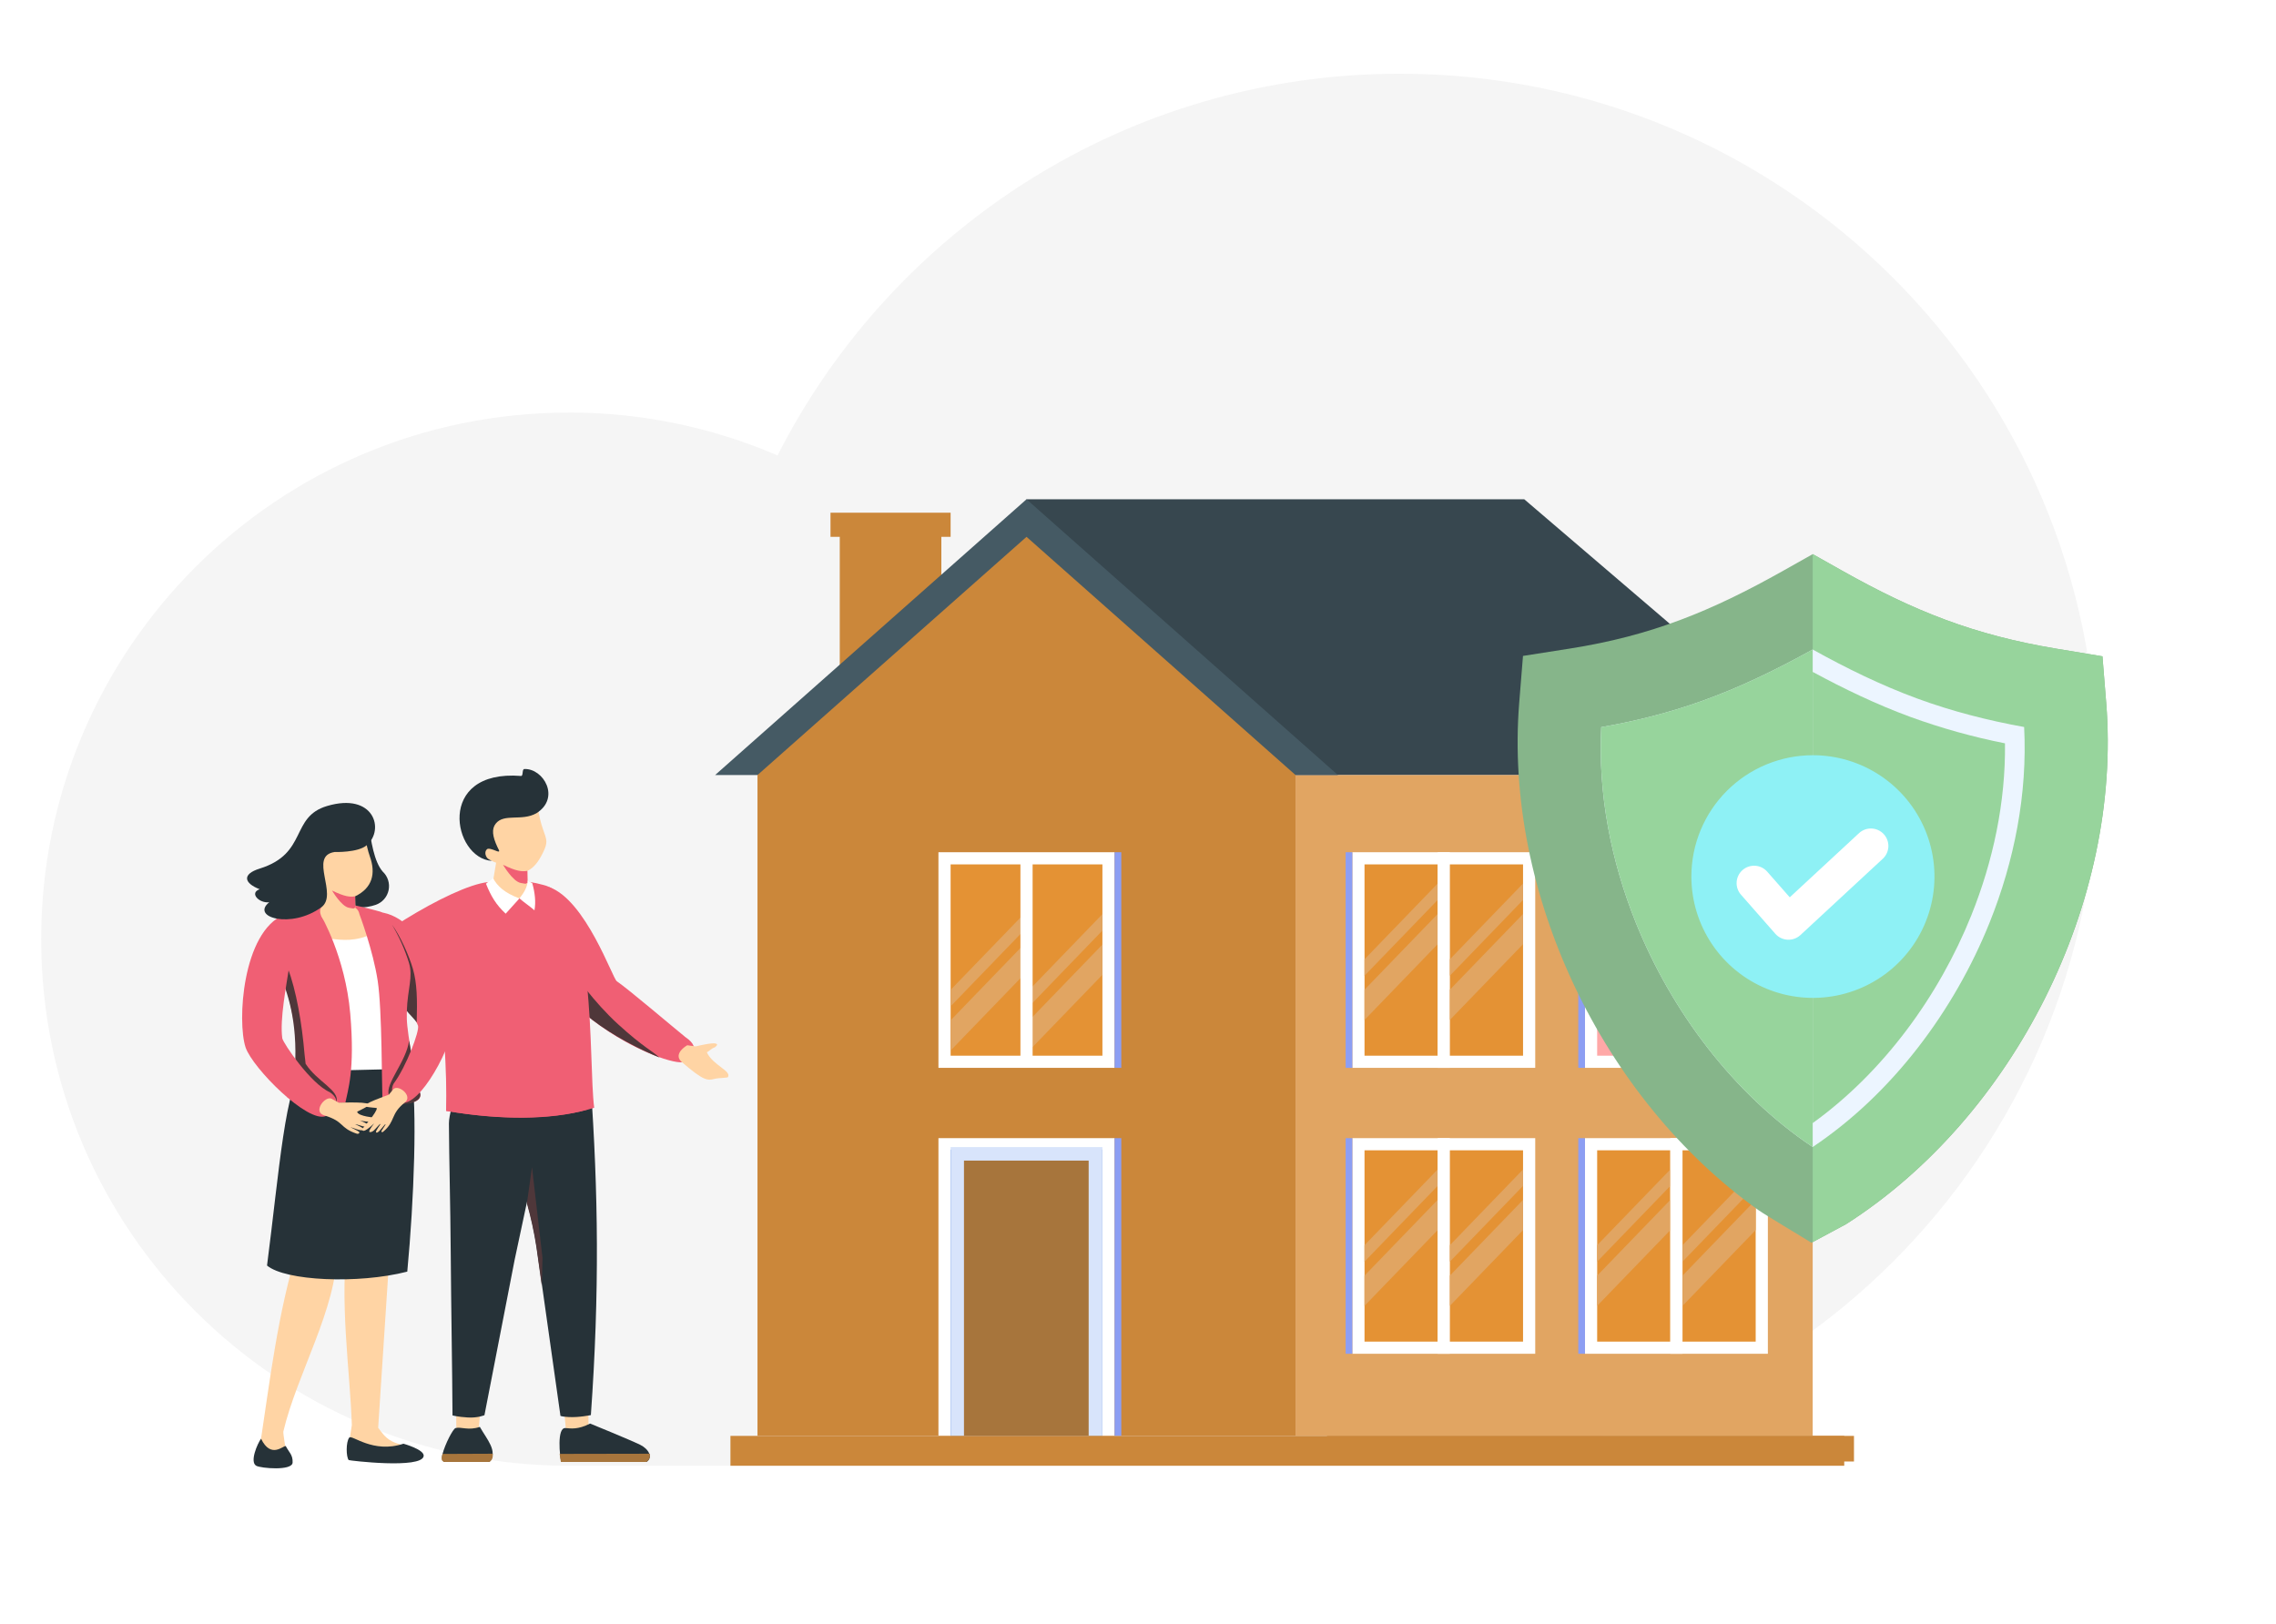 <svg xmlns="http://www.w3.org/2000/svg" fill="none" viewBox="174.08 206.848 714.752 509.952" style="max-height: 500px" width="714.752" height="509.952">
<rect fill="white" height="1024" width="1024"/>
<g clip-path="url(#clip0_10_7)">
<path fill="#F5F5F5" d="M352.673 336.408C375.229 336.382 397.551 340.969 418.262 349.887C454.387 278.755 528.325 230 613.676 230C734.607 230 832.643 327.87 832.643 448.597C832.643 569.325 734.607 667.195 613.676 667.195H352.673C261.174 667.195 187.011 593.146 187.011 501.812C187.011 410.479 261.185 336.43 352.684 336.43" clip-rule="evenodd" fill-rule="evenodd"/>
<path fill="#CB873A" d="M469.701 372.929H437.799V418.774H469.701V372.929Z"/>
<path fill="#CB873A" d="M472.61 367.874H434.888V375.449H472.61V367.874Z"/>
<path fill="#263238" d="M289.778 465.051C290.554 471.062 291.594 477.524 294.263 480.585C295.049 481.316 295.633 482.238 295.958 483.26C296.283 484.283 296.339 485.371 296.119 486.422C295.899 487.472 295.412 488.447 294.704 489.254C293.995 490.061 293.091 490.672 292.077 491.027C288.825 492.171 283.75 492.304 283.13 490.55C282.509 488.795 283.947 486.694 283.89 486.428L279.849 486.487L289.778 465.051Z" clip-rule="evenodd" fill-rule="evenodd"/>
<path fill="#FFD4A4" d="M324.392 655.651L325.129 647.947L317.322 648.132L317.397 656.953L324.392 655.651Z" clip-rule="evenodd" fill-rule="evenodd"/>
<path fill="#263238" d="M324.775 654.998C326.982 658.926 330.578 662.679 327.771 666.012H313.48C313.456 665.947 313.434 665.879 313.41 665.794C313.273 665.336 312.606 665.14 313.052 663.475C313.88 660.37 316.315 655.601 317.15 655.356C318.809 654.87 321.165 656.24 324.775 654.988" clip-rule="evenodd" fill-rule="evenodd"/>
<path fill="#A7753C" d="M328.84 663.416C328.873 664.459 328.763 665.38 327.776 666.006H313.48C312.744 665.569 312.549 665.29 313.043 663.479L328.84 663.416Z" clip-rule="evenodd" fill-rule="evenodd"/>
<path fill="#263238" d="M348.324 548.883L339.962 582.516L335.694 602.536L326.217 651.311C326.217 651.311 324.213 652.219 321.007 652.036C317.801 651.852 316.184 651.381 316.184 651.381C316.114 636.981 315.747 617.619 315.626 600.213C315.517 584.905 315.117 571.295 315.058 559.685C315.034 554.667 320.802 540.448 320.727 540.631L348.324 548.883Z" clip-rule="evenodd" fill-rule="evenodd"/>
<path fill="#FFD4A4" d="M358.893 655.651L358.862 647.683L351.056 647.868L351.897 656.953L358.893 655.651Z" clip-rule="evenodd" fill-rule="evenodd"/>
<path fill="#263238" d="M359.408 653.945C359.408 653.945 371.663 658.934 375.103 660.601C377.773 661.897 379.286 664.623 377.091 666.012H350.376C350.352 665.947 350.33 665.879 350.306 665.794C349.91 664.485 348.87 655.147 351.65 655.356C353.374 655.485 355.549 655.904 359.408 653.934" clip-rule="evenodd" fill-rule="evenodd"/>
<path fill="#A7753C" d="M378.156 663.416L378.173 663.996C378.173 664.396 378.073 664.788 377.882 665.139C377.691 665.49 377.416 665.788 377.081 666.006H350.258C350.236 665.94 350.212 665.873 350.19 665.788C350.111 665.532 349.921 664.204 349.827 663.468L378.156 663.416Z" clip-rule="evenodd" fill-rule="evenodd"/>
<path fill="#263238" d="M359.549 547.074C361.953 581.27 362.39 612.597 359.636 651.281C359.636 651.281 355.89 652.081 352.684 651.896C349.478 651.71 350.061 651.346 350.061 651.346L342.559 598.256C342.559 598.256 340.863 586.166 336.894 576.745C334.026 569.942 330.51 567.981 331.028 560.074C331.565 551.887 330.87 545.543 332.009 542.713C333.148 539.883 338.828 541.02 338.828 541.02L359.549 547.074Z" clip-rule="evenodd" fill-rule="evenodd"/>
<path fill="#4F373A" d="M344.241 610.729L342.56 598.729C341.846 594.024 340.84 589.368 339.549 584.787L341.144 573.42L344.444 601.91L344.241 610.729Z" clip-rule="evenodd" fill-rule="evenodd"/>
<path fill="#F05F74" d="M345.533 505C349.152 512.929 351.847 520.844 360.141 527.198C373.51 537.442 386.966 541.38 388.845 540.322C390.458 539.414 394.928 536.32 389.372 532.613C385.714 529.668 371.451 517.517 367.766 515.012C366.455 514.127 358.065 489.659 346.669 485.51C345.52 484.77 342.169 499.945 345.533 505Z" clip-rule="evenodd" fill-rule="evenodd"/>
<path fill="#4F373A" d="M349.414 513.542C351.84 518.462 354.852 523.142 360.141 527.2C366.697 532.218 374.735 536.327 381.146 538.982C379.047 536.962 376.147 535.792 368.238 528.579C360.329 521.366 354.574 512.811 354.574 512.811L349.414 513.542Z" clip-rule="evenodd" fill-rule="evenodd"/>
<path fill="#F05F74" d="M311.629 513.592C313.03 522.847 314.988 541.323 314.192 555.745C332.876 558.95 349.521 558.3 360.678 554.752C358.768 539.883 361.749 488.811 344.752 484.792C338.611 483.073 333.84 483.227 327.327 483.891C315.77 485.067 285.394 504.241 279.838 512.75C275.941 518.717 273.245 527.294 272.497 533.53C272.22 535.834 277.62 539.42 280.365 537.003C289.081 533.754 311.034 514.585 311.618 513.592" clip-rule="evenodd" fill-rule="evenodd"/>
<path fill="#F05F74" d="M311.721 514.218C313.176 523.469 314.538 544.135 314.193 555.745C331.229 558.666 347.028 558.666 358.777 555.267C351.265 556.14 325.953 555.407 323.715 548.22C322.434 544.111 321.584 518.239 319.252 506.246C317.606 508.05 312.776 511.362 311.729 514.218" clip-rule="evenodd" fill-rule="evenodd"/>
<path fill="#FFD4A4" d="M344.475 474.875C343.164 477.494 341.748 479.394 339.695 480.374L339.765 484.17L340.318 484.639C342.484 486.956 339.68 489.151 337.213 489.003C327.516 489.481 330.556 486.112 328.938 483.433L329.876 477.797C329.555 477.779 326.853 476.37 326.161 476.156C325.468 475.942 324.441 474.603 324.371 473.187C324.301 471.771 326.495 472.229 326.495 472.229C323.84 468.603 320.834 465.64 324.731 462.374C328.628 459.107 337.582 457.203 337.582 457.203L342.972 455.337C342.285 457.194 343.203 463.386 344.587 467.254C345.826 470.723 346.243 471.367 344.48 474.873" clip-rule="evenodd" fill-rule="evenodd"/>
<path fill="#F05F74" d="M332.057 478.465C332.057 478.465 335.104 483.683 337.608 484.157C340.113 484.63 338.832 484.279 339.765 484.157L339.696 480.363C337.969 480.64 336.282 480.505 332.057 478.454" clip-rule="evenodd" fill-rule="evenodd"/>
<path fill="white" d="M337.213 489.005C336.063 490.34 334.035 492.474 332.885 493.805C329.86 491.006 328.28 488.32 326.7 484.41C327.26 483.845 328.383 483.219 328.943 482.665C330.217 485.126 332.573 487.325 337.213 489.011" clip-rule="evenodd" fill-rule="evenodd"/>
<path fill="white" d="M337.212 489.005C338.508 490.166 340.626 491.593 341.92 492.753C342.401 490.12 342.08 487.246 341.227 484.214L339.804 483.448C339.702 485.575 338.493 487.375 337.212 489.005Z" clip-rule="evenodd" fill-rule="evenodd"/>
<path fill="#FFD4A4" d="M292.342 548.224L297.209 588.429L292.838 655.254C292.984 655.454 293.131 655.651 293.275 655.841C293.386 655.986 293.497 656.132 293.609 656.277C293.878 656.631 294.143 656.962 294.407 657.274C294.527 657.416 294.645 657.553 294.77 657.687C296.737 659.851 299.277 660.372 301.359 660.881C302.97 661.273 304.211 661.465 305.306 663.617C305.34 663.682 305.367 663.75 305.387 663.82C305.441 664.005 305.45 664.2 305.414 664.389C305.378 664.578 305.298 664.756 305.18 664.909C305.063 665.061 304.911 665.184 304.737 665.267C304.563 665.35 304.371 665.391 304.179 665.386L285.079 664.788C284.633 664.778 284.206 664.607 283.877 664.306C283.548 664.005 283.34 663.595 283.292 663.152C283.277 663.024 283.277 662.894 283.292 662.766L284.566 654.442C284.564 654.431 284.564 654.419 284.566 654.407C284.102 638.159 280.413 614.347 283.438 595.369C283.438 595.369 279.723 574.788 279.797 573.924C279.871 573.06 292.342 548.224 292.342 548.224Z"/>
<path fill="#FFD4A4" d="M276.556 581.274C275.725 588.427 280.723 592.67 279.893 599.82C279.882 617.726 267.315 638.355 263.064 656.436C262.925 657.034 263.993 662.72 263.871 663.313C261.985 665.329 256.604 668.172 256.029 658.88C258.433 643.269 261.428 618.038 267.613 599.045L263.711 580.112L276.556 581.274Z"/>
<path fill="#263238" d="M303.239 543.256C305.177 554.637 304.113 583.736 301.98 606.226C286.463 610.201 263.64 609.123 257.938 604.312C261.745 574.98 263.679 546.802 269.759 541.604C276.2 533.968 301.362 535.666 303.239 543.256Z" clip-rule="evenodd" fill-rule="evenodd"/>
<path fill="white" d="M274.661 496.301C274.661 496.301 275.694 507.952 278.157 522.596C280.621 537.241 277.421 543.106 277.421 543.106L296.721 542.65C296.721 542.65 295.462 525.548 293.373 515.076C291.284 504.603 288.906 494.13 288.906 494.13L283.774 494.913L274.936 494.767L274.661 496.301Z" clip-rule="evenodd" fill-rule="evenodd"/>
<path fill="#FFD4A4" d="M287.315 501.463C292.482 500.189 292.123 497.859 292.123 497.859L286.585 492.934L273.927 493.949L273.166 498.897L274.941 501.607C279.198 501.494 282.14 502.735 287.308 501.463" clip-rule="evenodd" fill-rule="evenodd"/>
<path fill="#F05F74" d="M261.65 495.461C258.003 510.321 273.166 529.578 264.192 551.399C269.088 552.077 276.678 553.995 282.55 553.116C283.254 549.431 285.621 543.101 284.069 525.188C282.518 507.276 274.89 494.366 274.89 494.366L276.335 494.634L283.064 494.778L286.972 493.997C286.972 493.997 291.238 505.316 292.687 514.86C294.136 524.403 293.913 548.174 294.252 553.602C298.99 553.264 307.398 554.285 305.907 549.867C304.814 546.605 301.947 531.732 301.84 526.871C301.645 518.159 304.008 514.292 302.526 509.233C300.887 503.641 296.407 494.342 293.609 493.203C280.411 489.511 267.097 487.364 261.661 495.454"/>
<path fill="#4F373A" d="M296.179 550.663C297.578 555.477 307.621 553.594 305.896 549.874C305.057 548.063 303.337 538.373 302.561 533.702C301.632 540.332 295.03 547.155 296.179 550.663Z"/>
<path fill="#4F373A" d="M262.641 514.454C265.532 521.872 268.072 531.562 266.221 548.34C267.842 548.558 278.011 552.845 279.758 553.015C280.798 549.254 273.699 546.623 270.052 540.939C269.997 540.145 269.792 538.796 269.724 537.998C268.896 528.164 267.13 518.008 264.448 510.843L262.641 514.454Z"/>
<path fill="#FFD4A4" d="M285.604 488.353L285.672 491.957L286.196 492.393C288.255 494.593 286.026 499.111 283.683 498.972C281.545 499.078 279.427 498.519 277.622 497.37C275.157 495.784 273.907 493.375 275 491.782L275.773 490.91L275.944 485.809C275.638 485.793 273.413 484.53 272.751 484.327C272.089 484.124 271.116 482.85 271.051 481.504C270.985 480.158 273.068 480.596 273.068 480.596C270.546 477.151 267.691 474.336 271.394 471.234C275.096 468.131 283.6 466.344 283.6 466.344L288.718 464.573C288.063 466.336 288.937 472.209 290.248 475.892C292.115 481.113 291.079 485.734 285.604 488.353Z" clip-rule="evenodd" fill-rule="evenodd"/>
<path fill="#F05F74" d="M278.354 486.539C278.354 486.539 281.25 491.497 283.628 491.946C286.006 492.395 284.791 492.064 285.678 491.957L285.61 488.353C283.973 488.617 282.369 488.488 278.354 486.539Z" clip-rule="evenodd" fill-rule="evenodd"/>
<path fill="#F05F74" d="M263.32 494.093C250.185 499.53 248.518 527.761 251.21 535.831C253.472 542.377 270.753 559.72 276.389 557.364C279.106 556.229 281.731 552.516 277.64 549.865C271.662 547.223 263.066 534.568 262.726 532.94C261.106 520.908 270.753 492.919 263.32 494.104"/>
<path fill="#FFD4A4" d="M278.136 551.887L280.457 553.166C281.169 553.179 291.354 552.701 289.741 554.063C288.808 554.85 286.194 555.939 286.231 556.053C286.712 557.545 291.85 557.811 291.9 557.944C292.613 559.851 287.826 559 287.026 558.708C286.808 558.631 290.353 560.045 290.001 560.482C289.326 561.328 286.839 560.061 285.661 559.925C285.374 559.893 288.633 561.127 288.355 561.71C287.398 562.251 284.845 560.962 284.139 560.861C283.971 560.837 286.705 562.055 286.913 562.421C287.09 562.733 286.561 563.052 286.178 562.923C280.531 561.047 282.419 559.125 275.891 557.148C272.261 556.046 276.044 551.069 278.136 551.887Z" clip-rule="evenodd" fill-rule="evenodd"/>
<path fill="#263238" d="M279.161 474.435C279.161 474.435 286.506 474.681 289.245 472.312C294.988 467.385 291.491 455.632 276.811 459.982C265.13 463.447 270.847 474.899 255.644 479.641C250.012 481.386 250.681 484.222 255.625 486.127C252.253 487.318 255.511 490.613 258.632 490.218C252.685 494.972 265.558 498.673 274.993 491.793C280.42 487.82 270.88 475.674 279.161 474.435Z" clip-rule="evenodd" fill-rule="evenodd"/>
<path fill="#263238" d="M300.778 660.272C300.778 660.272 307.428 662.109 307.129 664.156C306.526 668.288 283.698 665.561 283.578 665.408C282.767 664.404 282.671 659.735 283.761 658.35C284.572 657.313 291.192 663.464 300.778 660.272Z" clip-rule="evenodd" fill-rule="evenodd"/>
<path fill="#263238" d="M265.969 666.207C265.825 668.862 256.005 668.002 254.56 667.206C252.412 666.021 254.923 660.224 256.058 658.697C259.196 665.183 263.084 660.745 263.825 661.02C264.771 662.886 266.1 663.756 265.969 666.202" clip-rule="evenodd" fill-rule="evenodd"/>
<path fill="#F05F74" d="M290.578 493.358C305.181 491.575 314.949 516.343 316.642 524.981C317.954 532.026 307.406 552.424 301.125 553.168C299.661 553.343 295.88 550.672 297.663 547.24C301.7 541.823 305.876 530.623 305.354 528.985C303.56 524.516 300.529 521.87 296.857 519.623C294.186 517.986 295.132 511.967 293.297 506.119C291.485 500.35 286.845 494.752 290.573 493.358" clip-rule="evenodd" fill-rule="evenodd"/>
<path fill="#4F373A" d="M304.943 527.988C304.563 527.248 302.27 525.001 301.842 524.361C302.076 517.367 303.846 513.784 302.515 509.239C301.223 505.074 299.448 501.073 297.224 497.32C299.722 500.7 302.511 506.902 303.728 511.065C305.074 515.662 305.142 520.836 304.943 527.996" clip-rule="evenodd" fill-rule="evenodd"/>
<path fill="#FFD4A4" d="M297.655 548.879L296.18 550.663C295.605 550.901 287.171 553.773 288.919 554.373C289.931 554.715 292.416 554.763 292.416 554.868C292.504 556.234 287.827 561.33 287.827 561.455C287.859 563.233 291.015 560.172 291.573 559.677C291.719 559.548 289.859 561.758 290.056 562.295C290.132 562.513 290.862 562.463 291.466 561.9C292.204 561.213 293.277 559.829 293.522 559.845C293.767 559.86 291.852 562.083 292.2 562.48C292.418 562.722 292.757 562.48 293.207 562.044C293.955 561.311 294.866 559.969 295.133 559.921C295.399 559.873 293.808 561.948 293.843 562.201C293.891 562.535 294.263 562.419 294.412 562.286C298.4 558.95 296.564 556.788 301.235 553.09C303.833 551.032 299.198 547.349 297.651 548.887" clip-rule="evenodd" fill-rule="evenodd"/>
<path fill="#FFD4A4" d="M392.558 535.487C393.638 535.223 397.928 534.228 398.91 534.614C399.412 534.806 399.301 534.961 399.165 535.216C398.93 535.536 398.607 535.78 398.234 535.919C397.476 536.178 396.486 537.241 396.049 537.322C397.957 541.48 403.993 543.191 402.645 545.196C402.192 545.377 399.349 545.436 398.621 545.643C396.307 546.298 395.096 546.383 388.209 540.422C385.882 538.406 388.034 536.237 389.901 535.127L392.558 535.487Z" clip-rule="evenodd" fill-rule="evenodd"/>
<path fill="#263238" d="M342.502 462.278C337.89 464.859 332.37 462.208 329.751 465.531C328.455 467.176 328.678 469.458 330.33 472.962C330.818 473.992 331.443 474.74 329.644 473.987C328.816 473.643 327.459 473.167 327.022 473.551C326.036 474.408 326.615 476.115 327.459 476.638C327.828 476.874 328.53 477.219 328.53 477.219C316.291 476.466 310.75 448.419 337.709 450.552C338.469 450.613 337.947 448.41 338.74 448.371C344.794 448.152 350.173 457.462 342.526 462.264" clip-rule="evenodd" fill-rule="evenodd"/>
<path fill="#37474F" d="M496.447 363.654H535.131H505.47H557H652.755L754.004 450.273H512.806C512.806 475.288 496.447 375.264 496.447 363.654Z" clip-rule="evenodd" fill-rule="evenodd"/>
<path fill="#E1A562" d="M743.336 450.271H580.935V657.815H743.336V450.271Z"/>
<path fill="#455A64" d="M398.641 450.271L496.447 363.654L594.253 450.271H580.935H411.959H398.641Z" clip-rule="evenodd" fill-rule="evenodd"/>
<path fill="#CB873A" d="M580.935 450.271V657.815H411.959V450.271L496.447 375.449L580.935 450.271Z" clip-rule="evenodd" fill-rule="evenodd"/>
<path fill="white" d="M524.107 564.304H468.787V657.78H524.107V564.304Z"/>
<path fill="#024BC8" d="M520.282 567.906H472.612V657.78H520.282V567.906Z"/>
<path fill="white" d="M524.107 474.507H468.787V542.226H524.107V474.507Z"/>
<path fill="#E49234" d="M520.282 478.325H472.609V538.408H520.282V478.325Z"/>
<path fill="#E1A562" d="M497.304 517.735L520.282 493.938V499.102L497.304 522.897V517.735Z" clip-rule="evenodd" fill-rule="evenodd"/>
<path fill="#E1A562" d="M497.304 527.294L520.282 503.499V512.99L497.304 536.785V527.294Z" clip-rule="evenodd" fill-rule="evenodd"/>
<path fill="#D8E4FB" d="M520.282 567.114H472.612V657.78H520.282V567.114Z"/>
<path fill="#A7753C" d="M515.961 616.542V657.815H476.806V616.542V571.356H515.961V616.542Z" clip-rule="evenodd" fill-rule="evenodd"/>
<path fill="#E1A562" d="M472.612 517.735L495.59 493.938V499.102L472.612 522.897V517.735Z" clip-rule="evenodd" fill-rule="evenodd"/>
<path fill="#E1A562" d="M472.612 527.294L495.59 503.499V512.99L472.612 536.785V527.294Z" clip-rule="evenodd" fill-rule="evenodd"/>
<path fill="white" d="M629.396 474.507H598.769V542.226H629.396V474.507Z"/>
<path fill="#E49234" d="M625.569 478.325H602.591V538.408H625.569V478.325Z"/>
<path fill="#E1A562" d="M602.591 508.129L625.572 484.334V489.496L602.591 513.291V508.129Z" clip-rule="evenodd" fill-rule="evenodd"/>
<path fill="#E1A562" d="M602.591 517.689L625.572 493.894V503.383L602.591 527.178V517.689Z" clip-rule="evenodd" fill-rule="evenodd"/>
<path fill="white" d="M656.2 474.507H625.572V542.226H656.2V474.507Z"/>
<path fill="#E49234" d="M652.375 478.325H629.396V538.408H652.375V478.325Z"/>
<path fill="#E1A562" d="M629.396 508.129L652.375 484.334V489.496L629.396 513.291V508.129Z" clip-rule="evenodd" fill-rule="evenodd"/>
<path fill="#E1A562" d="M629.396 517.689L652.375 493.894V503.383L629.396 527.178V517.689Z" clip-rule="evenodd" fill-rule="evenodd"/>
<path fill="white" d="M629.396 564.304H598.769V632.024H629.396V564.304Z"/>
<path fill="#E49234" d="M625.569 568.122H602.591V628.206H625.569V568.122Z"/>
<path fill="#E1A562" d="M602.591 597.926L625.572 574.131V579.293L602.591 603.088V597.926Z" clip-rule="evenodd" fill-rule="evenodd"/>
<path fill="#E1A562" d="M602.591 607.485L625.572 583.69V593.181L602.591 616.976V607.485Z" clip-rule="evenodd" fill-rule="evenodd"/>
<path fill="white" d="M656.2 564.304H625.572V632.024H656.2V564.304Z"/>
<path fill="#E49234" d="M652.375 568.122H629.396V628.206H652.375V568.122Z"/>
<path fill="#E1A562" d="M629.396 597.926L652.375 574.131V579.293L629.396 603.088V597.926Z" clip-rule="evenodd" fill-rule="evenodd"/>
<path fill="#E1A562" d="M629.396 607.485L652.375 583.69V593.181L629.396 616.976V607.485Z" clip-rule="evenodd" fill-rule="evenodd"/>
<path fill="white" d="M702.456 474.507H671.828V542.226H702.456V474.507Z"/>
<path fill="#FFA8A7" d="M698.629 478.325H675.651V538.408H698.629V478.325Z"/>
<path fill="#F28F8F" d="M675.651 508.129L698.632 484.334V489.496L675.651 513.291V508.129Z" clip-rule="evenodd" fill-rule="evenodd"/>
<path fill="#F28F8F" d="M675.651 517.689L698.632 493.894V503.383L675.651 527.178V517.689Z" clip-rule="evenodd" fill-rule="evenodd"/>
<path fill="white" d="M729.259 474.507H698.631V542.226H729.259V474.507Z"/>
<path fill="#8C9EF3" d="M725.435 478.325H702.456V538.408H725.435V478.325Z"/>
<path fill="#F28F8F" d="M702.456 508.129L725.435 484.334V489.496L702.456 513.291V508.129Z" clip-rule="evenodd" fill-rule="evenodd"/>
<path fill="#F28F8F" d="M702.456 517.689L725.435 493.894V503.383L702.456 527.178V517.689Z" clip-rule="evenodd" fill-rule="evenodd"/>
<path fill="white" d="M702.456 564.304H671.828V632.024H702.456V564.304Z"/>
<path fill="#E49234" d="M698.629 568.122H675.651V628.206H698.629V568.122Z"/>
<path fill="#E1A562" d="M675.651 597.926L698.632 574.131V579.293L675.651 603.088V597.926Z" clip-rule="evenodd" fill-rule="evenodd"/>
<path fill="#E1A562" d="M675.651 607.485L698.632 583.69V593.181L675.651 616.976V607.485Z" clip-rule="evenodd" fill-rule="evenodd"/>
<path fill="white" d="M729.259 564.304H698.631V632.024H729.259V564.304Z"/>
<path fill="#E49234" d="M725.435 568.122H702.456V628.206H725.435V568.122Z"/>
<path fill="#E1A562" d="M702.456 597.926L725.435 574.131V579.293L702.456 603.088V597.926Z" clip-rule="evenodd" fill-rule="evenodd"/>
<path fill="#E1A562" d="M702.456 607.485L725.435 583.69V593.181L702.456 616.976V607.485Z" clip-rule="evenodd" fill-rule="evenodd"/>
<path fill="white" d="M498.359 477.212H494.535V539.108H498.359V477.212Z"/>
<path fill="#CB873A" d="M753.241 657.815H403.466V667.195H753.241V657.815Z"/>
<path fill="#8C9EF3" d="M598.766 474.507H596.662V542.226H598.766V474.507Z"/>
<path fill="#8C9EF3" d="M671.826 474.507H669.721V542.226H671.826V474.507Z"/>
<path fill="#8C9EF3" d="M598.766 564.304H596.662V632.024H598.766V564.304Z"/>
<path fill="#8C9EF3" d="M671.826 564.304H669.721V632.024H671.826V564.304Z"/>
<path fill="#8C9EF3" d="M526.212 564.304H524.107V657.78H526.212V564.304Z"/>
<path fill="#8C9EF3" d="M526.212 474.507H524.107V542.226H526.212V474.507Z"/>
<path fill="#CB873A" d="M756.299 657.815H590.822V665.86H756.299V657.815Z"/>
<path fill="#86B58A" d="M742.945 597.163C740.725 595.744 728.453 588.435 726.302 586.908C677.303 551.975 646.343 487.417 651.167 427.595L652.358 412.853L667.001 410.553C692.678 406.519 711.548 398.771 734.107 386.082L743.345 380.88L752.585 386.082C775.264 398.85 794.08 406.29 819.858 410.579L834.337 412.979L835.515 427.584C840.542 490.024 806.59 557.645 753.818 591.326L742.945 597.163Z" clip-rule="evenodd" fill-rule="evenodd"/>
<path fill="#97D49C" d="M743.336 380.869L752.576 386.071C775.255 398.839 794.07 406.279 819.849 410.568L834.328 412.968L835.506 427.573C840.532 490.013 806.58 557.634 753.809 591.315L743.336 596.94V380.869Z" clip-rule="evenodd" fill-rule="evenodd"/>
<path fill="#ECF5FF" d="M676.931 435.21C675.862 456.14 680.006 477.271 687.806 496.663C698.928 524.316 718.349 550.369 743.336 567.084C768.323 550.371 787.743 524.32 798.866 496.665C806.67 477.262 810.814 456.118 809.738 435.179C798.284 433.102 787.131 430.259 776.162 426.234C764.761 422.04 753.938 416.719 743.336 410.845C732.205 417.015 720.825 422.592 708.82 426.908C698.395 430.656 687.804 433.329 676.931 435.221" clip-rule="evenodd" fill-rule="evenodd"/>
<path fill="#97D49C" d="M676.931 435.212C675.862 456.14 680.006 477.271 687.806 496.663C698.928 524.316 718.349 550.369 743.336 567.084V410.834C732.205 417.005 720.825 422.581 708.82 426.897C698.395 430.645 687.804 433.318 676.931 435.212Z" clip-rule="evenodd" fill-rule="evenodd"/>
<path fill="#97D49C" d="M743.338 417.869V559.574C765.613 543.527 782.979 519.618 793.135 494.366C800.011 477.275 803.941 458.767 803.724 440.304C793.628 438.302 783.7 435.53 774.027 432.013C763.43 428.114 753.265 423.245 743.341 417.873" clip-rule="evenodd" fill-rule="evenodd"/>
<path fill="#8EF1F5" d="M743.406 444.037C750.956 444.037 758.336 446.272 764.613 450.46C770.891 454.647 775.784 460.599 778.673 467.562C781.562 474.525 782.318 482.188 780.845 489.58C779.372 496.972 775.736 503.762 770.398 509.092C765.059 514.421 758.258 518.05 750.853 519.521C743.448 520.991 735.773 520.237 728.798 517.352C721.823 514.468 715.861 509.584 711.667 503.317C707.473 497.05 705.234 489.682 705.234 482.145C705.234 477.141 706.221 472.185 708.139 467.562C710.057 462.938 712.869 458.737 716.414 455.198C719.958 451.66 724.167 448.853 728.798 446.938C733.429 445.023 738.393 444.037 743.406 444.037Z" clip-rule="evenodd" fill-rule="evenodd"/>
<path fill="white" d="M736.135 488.667L757.944 468.456C759.016 467.496 760.422 466.995 761.861 467.06C763.3 467.125 764.655 467.752 765.635 468.805C766.616 469.858 767.143 471.253 767.102 472.69C767.062 474.127 766.458 475.491 765.421 476.488L739.428 500.573L739.348 500.641C738.25 501.592 736.821 502.071 735.371 501.975C733.921 501.878 732.568 501.214 731.606 500.126L720.854 487.89C720.367 487.351 719.992 486.72 719.751 486.035C719.51 485.35 719.408 484.624 719.45 483.899C719.493 483.174 719.68 482.465 719.999 481.813C720.319 481.161 720.765 480.578 721.312 480.1C721.86 479.621 722.496 479.256 723.186 479.026C723.876 478.795 724.605 478.704 725.33 478.757C726.055 478.81 726.763 479.006 727.412 479.335C728.06 479.663 728.637 480.117 729.108 480.67L736.135 488.667Z" clip-rule="evenodd" fill-rule="evenodd"/>
</g>
<defs>
<clipPath id="clip0_10_7">
<rect transform="translate(187 230)" fill="white" height="438" width="649"/>
</clipPath>
</defs>
</svg>